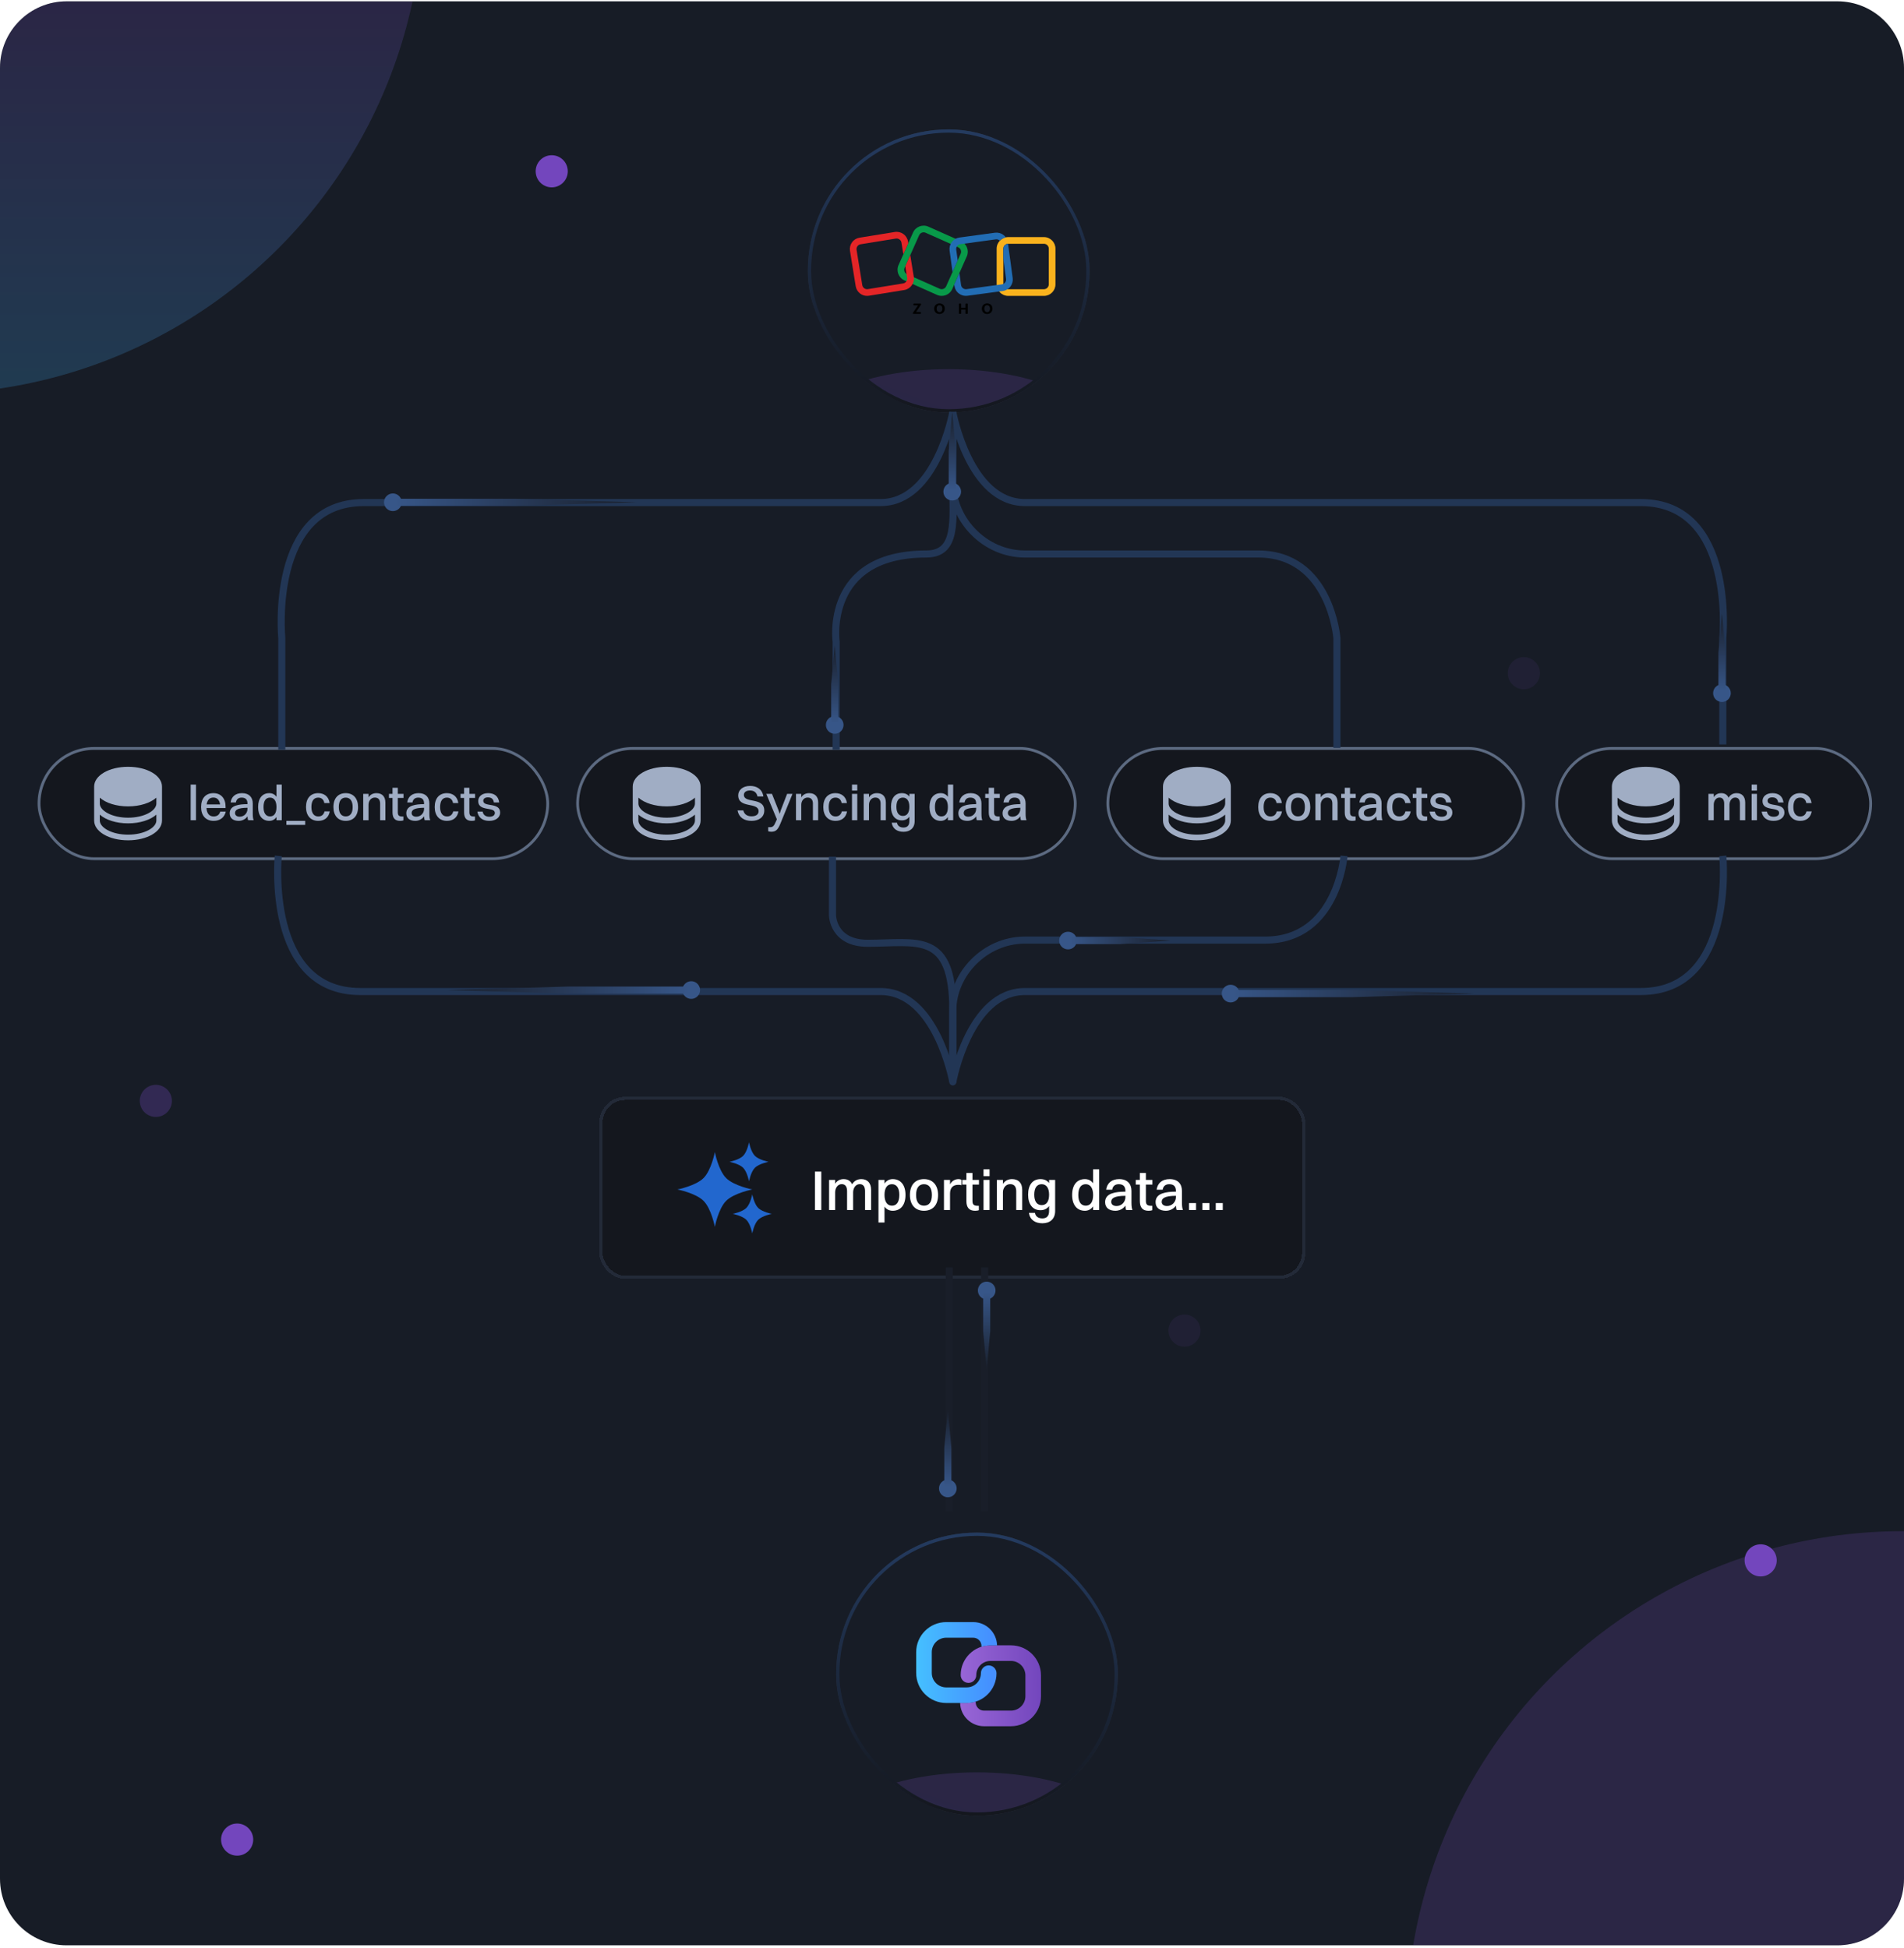 <svg width="343" height="351" viewBox="0 0 343 351" fill="none" xmlns="http://www.w3.org/2000/svg">
<g clip-path="url(#clip0_1428_72596)">
<path d="M0 12.238C0 5.611 5.373 0.238 12 0.238H331C337.627 0.238 343 5.611 343 12.238V338.477C343 345.104 337.627 350.477 331 350.477H12C5.373 350.477 0 345.104 0 338.477V12.238Z" fill="#171C26"/>
<g opacity="0.4" filter="url(#filter0_f_1428_72596)">
<circle cx="342.725" cy="365.233" r="89.369" fill="url(#paint0_linear_1428_72596)" fill-opacity="0.5"/>
</g>
<g opacity="0.4" filter="url(#filter1_f_1428_72596)">
<circle cx="-13.084" cy="-18.414" r="89.369" fill="url(#paint1_linear_1428_72596)" fill-opacity="0.5"/>
</g>
<rect x="7.026" y="134.839" width="91.642" height="19.868" rx="9.934" fill="#14171E"/>
<rect x="7.026" y="134.839" width="91.642" height="19.868" rx="9.934" stroke="#5C6A81" stroke-width="0.509"/>
<path d="M23.072 138.148C19.644 138.148 16.959 139.715 16.959 141.715V147.828C16.959 149.827 19.644 151.394 23.072 151.394C26.5 151.394 29.186 149.827 29.186 147.828V141.715C29.186 139.715 26.5 138.148 23.072 138.148ZM28.167 144.771C28.167 145.384 27.665 146.008 26.791 146.485C25.806 147.022 24.485 147.318 23.072 147.318C21.659 147.318 20.338 147.022 19.354 146.485C18.48 146.008 17.978 145.384 17.978 144.771V143.712C19.064 144.667 20.922 145.281 23.072 145.281C25.223 145.281 27.08 144.664 28.167 143.712V144.771ZM26.791 149.542C25.806 150.079 24.485 150.375 23.072 150.375C21.659 150.375 20.338 150.079 19.354 149.542C18.48 149.065 17.978 148.44 17.978 147.828V146.768C19.064 147.723 20.922 148.337 23.072 148.337C25.223 148.337 27.08 147.721 28.167 146.768V147.828C28.167 148.44 27.665 149.065 26.791 149.542Z" fill="#A0ADC4"/>
<path d="M34.351 147.773V141.355H35.305V147.773H34.351ZM40.675 146.222C40.416 147.328 39.596 147.889 38.482 147.889C37.082 147.889 36.226 146.953 36.226 145.402C36.226 143.788 37.082 142.897 38.437 142.897C39.81 142.897 40.639 143.824 40.639 145.349V145.58H37.198C37.251 146.552 37.706 147.096 38.482 147.096C39.088 147.096 39.516 146.811 39.676 146.222H40.675ZM38.437 143.69C37.751 143.69 37.34 144.127 37.225 144.929H39.65C39.534 144.127 39.115 143.69 38.437 143.69ZM42.495 144.573H41.541C41.693 143.521 42.415 142.897 43.6 142.897C44.893 142.897 45.535 143.655 45.535 144.76V146.614C45.535 147.185 45.589 147.515 45.696 147.773H44.697C44.626 147.595 44.599 147.346 44.59 147.078C44.189 147.64 43.574 147.889 43.003 147.889C42.04 147.889 41.381 147.435 41.381 146.525C41.381 145.875 41.737 145.393 42.45 145.152C43.083 144.938 43.725 144.885 44.581 144.876V144.769C44.581 144.074 44.26 143.699 43.529 143.699C42.914 143.699 42.584 144.038 42.495 144.573ZM42.343 146.49C42.343 146.891 42.673 147.14 43.181 147.14C43.975 147.14 44.581 146.507 44.581 145.741V145.527C42.754 145.545 42.343 145.946 42.343 146.49ZM48.514 147.889C47.257 147.889 46.499 146.953 46.499 145.402C46.499 143.788 47.275 142.897 48.514 142.897C49.058 142.897 49.504 143.12 49.807 143.557V141.355H50.761V147.773H49.807V147.194C49.504 147.64 49.058 147.889 48.514 147.889ZM48.639 147.087C49.397 147.087 49.807 146.499 49.807 145.402C49.807 144.314 49.379 143.699 48.639 143.699C47.881 143.699 47.471 144.305 47.471 145.402C47.471 146.481 47.899 147.087 48.639 147.087ZM51.59 148.611V147.889H54.978V148.611H51.59ZM59.38 144.68H58.426C58.31 144.002 57.873 143.699 57.32 143.699C56.527 143.699 56.099 144.305 56.099 145.402C56.099 146.481 56.545 147.096 57.347 147.096C57.918 147.096 58.319 146.784 58.462 146.178H59.407C59.202 147.363 58.381 147.889 57.329 147.889C55.956 147.889 55.127 146.944 55.127 145.402C55.127 143.788 55.974 142.897 57.32 142.897C58.381 142.897 59.219 143.494 59.38 144.68ZM62.284 147.889C60.902 147.889 60.064 146.953 60.064 145.402C60.064 143.788 60.928 142.897 62.284 142.897C63.665 142.897 64.504 143.851 64.504 145.402C64.504 147.007 63.639 147.889 62.284 147.889ZM62.284 147.087C63.095 147.087 63.532 146.499 63.532 145.402C63.532 144.314 63.086 143.699 62.284 143.699C61.481 143.699 61.035 144.297 61.035 145.402C61.035 146.481 61.481 147.087 62.284 147.087ZM65.432 147.773V143.022H66.386V143.655C66.707 143.146 67.206 142.897 67.821 142.897C68.811 142.897 69.426 143.476 69.426 144.6V147.773H68.481V144.796C68.481 144.109 68.178 143.69 67.527 143.69C66.814 143.69 66.386 144.323 66.386 144.983V147.773H65.432ZM70.711 146.356V143.762H70.069V143.022H70.711V141.925H71.665V143.022H72.69V143.762H71.665V146.302C71.665 146.846 71.817 147.105 72.485 147.105H72.672V147.8C72.565 147.854 72.343 147.889 72.075 147.889C71.148 147.889 70.711 147.381 70.711 146.356ZM74.308 144.573H73.354C73.505 143.521 74.227 142.897 75.413 142.897C76.706 142.897 77.348 143.655 77.348 144.76V146.614C77.348 147.185 77.401 147.515 77.508 147.773H76.51C76.438 147.595 76.412 147.346 76.403 147.078C76.001 147.64 75.386 147.889 74.816 147.889C73.853 147.889 73.193 147.435 73.193 146.525C73.193 145.875 73.55 145.393 74.263 145.152C74.896 144.938 75.538 144.885 76.394 144.876V144.769C76.394 144.074 76.073 143.699 75.342 143.699C74.727 143.699 74.397 144.038 74.308 144.573ZM74.156 146.49C74.156 146.891 74.486 147.14 74.994 147.14C75.787 147.14 76.394 146.507 76.394 145.741V145.527C74.566 145.545 74.156 145.946 74.156 146.49ZM82.564 144.68H81.611C81.495 144.002 81.058 143.699 80.505 143.699C79.712 143.699 79.284 144.305 79.284 145.402C79.284 146.481 79.729 147.096 80.532 147.096C81.102 147.096 81.504 146.784 81.646 146.178H82.591C82.386 147.363 81.566 147.889 80.514 147.889C79.141 147.889 78.312 146.944 78.312 145.402C78.312 143.788 79.159 142.897 80.505 142.897C81.566 142.897 82.404 143.494 82.564 144.68ZM83.605 146.356V143.762H82.963V143.022H83.605V141.925H84.559V143.022H85.584V143.762H84.559V146.302C84.559 146.846 84.71 147.105 85.379 147.105H85.566V147.8C85.459 147.854 85.236 147.889 84.969 147.889C84.042 147.889 83.605 147.381 83.605 146.356ZM87.059 144.27C87.059 145.482 90.099 144.466 90.099 146.401C90.099 147.301 89.287 147.889 88.138 147.889C86.987 147.889 86.176 147.354 85.998 146.222H86.952C87.05 146.82 87.496 147.149 88.164 147.149C88.806 147.149 89.145 146.864 89.145 146.463C89.145 145.277 86.149 146.276 86.149 144.323C86.149 143.583 86.729 142.897 87.932 142.897C88.993 142.897 89.778 143.387 89.929 144.573H88.975C88.868 143.904 88.494 143.655 87.888 143.655C87.362 143.655 87.059 143.913 87.059 144.27Z" fill="#A0ADC4"/>
<g clip-path="url(#clip1_1428_72596)">
<rect x="145.535" y="23.311" width="50.742" height="51.002" rx="25.371" fill="#171C26"/>
<g opacity="0.4" filter="url(#filter2_f_1428_72596)">
<ellipse cx="170.905" cy="79.388" rx="28.233" ry="12.881" fill="url(#paint2_linear_1428_72596)" fill-opacity="0.5"/>
</g>
<path d="M196.151 48.813C196.151 34.799 184.848 23.439 170.906 23.439C156.965 23.439 145.662 34.799 145.662 48.813C145.662 62.828 156.965 74.188 170.906 74.188C184.848 74.188 196.151 62.828 196.151 48.813Z" stroke="#272E3B" stroke-width="0.253"/>
<g clip-path="url(#clip2_1428_72596)">
<path d="M169.64 53.306C169.357 53.306 169.071 53.248 168.796 53.127L162.925 50.511C161.876 50.045 161.403 48.808 161.869 47.759L164.485 41.888C164.951 40.839 166.187 40.366 167.237 40.832L173.107 43.448C174.156 43.914 174.63 45.15 174.164 46.2L171.548 52.07C171.199 52.848 170.436 53.306 169.64 53.306ZM169.284 52.026C169.728 52.224 170.249 52.022 170.447 51.582L173.063 45.712C173.261 45.268 173.059 44.747 172.619 44.548L166.745 41.932C166.301 41.734 165.78 41.936 165.582 42.376L162.966 48.247C162.768 48.691 162.97 49.212 163.41 49.41L169.284 52.026Z" fill="#089949"/>
<path d="M188.055 53.311H181.627C180.479 53.311 179.543 52.375 179.543 51.227V44.799C179.543 43.651 180.479 42.715 181.627 42.715H188.055C189.204 42.715 190.139 43.651 190.139 44.799V51.227C190.139 52.375 189.204 53.311 188.055 53.311ZM181.627 43.918C181.143 43.918 180.746 44.315 180.746 44.799V51.227C180.746 51.711 181.143 52.108 181.627 52.108H188.055C188.539 52.108 188.936 51.711 188.936 51.227V44.799C188.936 44.315 188.539 43.918 188.055 43.918H181.627Z" fill="#F9B21D"/>
<path d="M163.981 45.975L163.115 47.913C163.104 47.935 163.093 47.953 163.082 47.971L163.42 50.056C163.497 50.536 163.171 50.987 162.694 51.065L156.346 52.092C156.115 52.129 155.88 52.073 155.689 51.938C155.499 51.802 155.374 51.596 155.337 51.365L154.31 45.018C154.273 44.787 154.328 44.552 154.464 44.361C154.6 44.17 154.805 44.046 155.036 44.009L161.384 42.981C161.431 42.974 161.479 42.971 161.523 42.971C161.945 42.971 162.323 43.279 162.393 43.712L162.734 45.81L163.629 43.803L163.581 43.521C163.398 42.387 162.327 41.613 161.193 41.796L154.845 42.824C154.299 42.908 153.814 43.205 153.492 43.657C153.165 44.108 153.037 44.658 153.125 45.209L154.152 51.556C154.24 52.106 154.537 52.587 154.989 52.914C155.344 53.174 155.766 53.306 156.203 53.306C156.313 53.306 156.427 53.299 156.541 53.281L162.888 52.253C164.022 52.07 164.796 50.998 164.612 49.865L163.981 45.975Z" fill="#E42527"/>
<path d="M171.594 49.007L172.526 46.919L172.262 44.978C172.229 44.747 172.291 44.516 172.434 44.328C172.577 44.141 172.783 44.02 173.018 43.991L179.387 43.125C179.427 43.121 179.468 43.118 179.508 43.118C179.699 43.118 179.882 43.18 180.04 43.297C180.069 43.319 180.095 43.345 180.121 43.367C180.403 43.07 180.774 42.857 181.189 42.766C181.071 42.604 180.932 42.461 180.767 42.336C180.323 41.999 179.776 41.855 179.226 41.929L172.849 42.795C172.298 42.868 171.807 43.154 171.473 43.598C171.135 44.042 170.992 44.589 171.066 45.139L171.594 49.007Z" fill="#226DB4"/>
<path d="M182.431 50.082L181.594 43.918C181.125 43.933 180.747 44.322 180.747 44.795V46.604L181.242 50.243C181.275 50.475 181.213 50.706 181.07 50.893C180.926 51.08 180.721 51.201 180.486 51.23L174.117 52.096C173.886 52.129 173.654 52.067 173.467 51.924C173.28 51.781 173.159 51.575 173.13 51.34L172.836 49.179L171.904 51.267L171.937 51.502C172.011 52.052 172.297 52.544 172.741 52.878C173.108 53.157 173.544 53.303 173.999 53.303C174.095 53.303 174.19 53.296 174.286 53.285L180.648 52.426C181.198 52.353 181.69 52.067 182.024 51.623C182.361 51.179 182.504 50.632 182.431 50.082Z" fill="#226DB4"/>
<path d="M164.463 56.359L165.373 55.016H164.625C164.584 55.016 164.551 54.983 164.551 54.943V54.763C164.551 54.722 164.584 54.69 164.625 54.69H165.854C165.894 54.69 165.927 54.722 165.927 54.763V54.833C165.927 54.847 165.923 54.862 165.916 54.873L165.025 56.216H165.824C165.865 56.216 165.898 56.249 165.898 56.289V56.469C165.898 56.509 165.865 56.542 165.824 56.542H164.526C164.485 56.542 164.452 56.509 164.452 56.469V56.403C164.448 56.385 164.456 56.37 164.463 56.359Z" fill="black"/>
<path d="M168.291 55.603C168.291 55.053 168.695 54.656 169.245 54.656C169.814 54.656 170.199 55.045 170.199 55.606C170.199 56.175 169.806 56.568 169.238 56.568C168.665 56.568 168.291 56.175 168.291 55.603ZM169.762 55.61C169.762 55.276 169.601 54.99 169.238 54.99C168.871 54.99 168.731 55.287 168.731 55.625C168.731 55.944 168.904 56.238 169.256 56.238C169.619 56.234 169.762 55.922 169.762 55.61Z" fill="black"/>
<path d="M172.81 54.685H173.082C173.122 54.685 173.155 54.719 173.155 54.759V55.441H173.926V54.759C173.926 54.719 173.959 54.685 173.999 54.685H174.271C174.311 54.685 174.344 54.719 174.344 54.759V56.465C174.344 56.505 174.311 56.538 174.271 56.538H174.003C173.962 56.538 173.929 56.505 173.929 56.465V55.775H173.159V56.465C173.159 56.505 173.126 56.538 173.085 56.538H172.814C172.774 56.538 172.741 56.505 172.741 56.465V54.759C172.737 54.719 172.77 54.685 172.81 54.685Z" fill="black"/>
<path d="M176.879 55.603C176.879 55.053 177.283 54.656 177.833 54.656C178.402 54.656 178.787 55.045 178.787 55.606C178.787 56.175 178.394 56.568 177.826 56.568C177.253 56.568 176.879 56.175 176.879 55.603ZM178.347 55.61C178.347 55.276 178.185 54.99 177.822 54.99C177.455 54.99 177.316 55.287 177.316 55.625C177.316 55.944 177.488 56.238 177.84 56.238C178.203 56.234 178.347 55.922 178.347 55.61Z" fill="black"/>
</g>
</g>
<rect x="145.828" y="23.604" width="50.156" height="50.416" rx="25.078" stroke="url(#paint3_linear_1428_72596)" stroke-width="0.586"/>
<rect x="104.054" y="134.839" width="89.642" height="19.868" rx="9.934" fill="#14171E"/>
<rect x="104.054" y="134.839" width="89.642" height="19.868" rx="9.934" stroke="#5C6A81" stroke-width="0.509"/>
<path d="M120.1 138.148C116.672 138.148 113.986 139.715 113.986 141.715V147.828C113.986 149.827 116.672 151.394 120.1 151.394C123.527 151.394 126.213 149.827 126.213 147.828V141.715C126.213 139.715 123.527 138.148 120.1 138.148ZM125.194 144.771C125.194 145.384 124.692 146.008 123.818 146.485C122.833 147.022 121.513 147.318 120.1 147.318C118.687 147.318 117.366 147.022 116.381 146.485C115.507 146.008 115.005 145.384 115.005 144.771V143.712C116.092 144.667 117.949 145.281 120.1 145.281C122.25 145.281 124.108 144.664 125.194 143.712V144.771ZM123.818 149.542C122.833 150.079 121.513 150.375 120.1 150.375C118.687 150.375 117.366 150.079 116.381 149.542C115.507 149.065 115.005 148.44 115.005 147.828V146.768C116.092 147.723 117.949 148.337 120.1 148.337C122.25 148.337 124.108 147.721 125.194 146.768V147.828C125.194 148.44 124.692 149.065 123.818 149.542Z" fill="#A0ADC4"/>
<path d="M134.011 143.209C134.011 144.805 137.684 143.548 137.684 146.026C137.684 147.221 136.712 147.889 135.384 147.889C134.038 147.889 133.11 147.274 132.861 146.008H133.904C134.073 146.695 134.581 147.069 135.393 147.069C136.222 147.069 136.659 146.704 136.659 146.16C136.659 144.448 132.986 145.723 132.986 143.289C132.986 142.38 133.752 141.595 135.134 141.595C136.329 141.595 137.309 142.166 137.523 143.494H136.463C136.293 142.745 135.821 142.415 135.107 142.415C134.412 142.415 134.011 142.727 134.011 143.209ZM138.917 149.851C138.712 149.851 138.498 149.797 138.391 149.762V149.03H138.65C139.194 149.03 139.399 148.923 139.809 147.934L139.951 147.604L138.043 143.022H139.069L140.245 145.981L140.451 146.632L140.656 145.981L141.797 143.022H142.768L140.611 148.326C140.13 149.512 139.764 149.851 138.917 149.851ZM143.393 147.773V143.022H144.347V143.655C144.668 143.146 145.167 142.897 145.782 142.897C146.772 142.897 147.387 143.476 147.387 144.6V147.773H146.442V144.796C146.442 144.109 146.139 143.69 145.488 143.69C144.775 143.69 144.347 144.323 144.347 144.983V147.773H143.393ZM152.568 144.68H151.614C151.498 144.002 151.061 143.699 150.508 143.699C149.715 143.699 149.287 144.305 149.287 145.402C149.287 146.481 149.733 147.096 150.535 147.096C151.106 147.096 151.507 146.784 151.649 146.178H152.594C152.389 147.363 151.569 147.889 150.517 147.889C149.144 147.889 148.315 146.944 148.315 145.402C148.315 143.788 149.162 142.897 150.508 142.897C151.569 142.897 152.407 143.494 152.568 144.68ZM153.483 142.433V141.355H154.437V142.433H153.483ZM153.483 147.773V143.022H154.437V147.773H153.483ZM155.59 147.773V143.022H156.544V143.655C156.865 143.146 157.364 142.897 157.98 142.897C158.969 142.897 159.584 143.476 159.584 144.6V147.773H158.639V144.796C158.639 144.109 158.336 143.69 157.685 143.69C156.972 143.69 156.544 144.323 156.544 144.983V147.773H155.59ZM162.456 147.8C161.244 147.8 160.513 146.873 160.513 145.357C160.513 143.771 161.261 142.897 162.456 142.897C163.062 142.897 163.517 143.111 163.82 143.521V143.022H164.774V147.925C164.774 149.227 163.909 149.86 162.768 149.86C161.627 149.86 160.807 149.325 160.637 148.219H161.591C161.68 148.79 162.135 149.093 162.759 149.093C163.392 149.093 163.82 148.763 163.82 147.943V147.14C163.499 147.577 163.036 147.8 162.456 147.8ZM162.652 146.998C163.41 146.998 163.82 146.418 163.82 145.349C163.82 144.305 163.392 143.699 162.652 143.699C161.894 143.699 161.484 144.279 161.484 145.357C161.484 146.401 161.903 146.998 162.652 146.998ZM169.466 147.889C168.209 147.889 167.451 146.953 167.451 145.402C167.451 143.788 168.227 142.897 169.466 142.897C170.01 142.897 170.456 143.12 170.759 143.557V141.355H171.713V147.773H170.759V147.194C170.456 147.64 170.01 147.889 169.466 147.889ZM169.591 147.087C170.349 147.087 170.759 146.499 170.759 145.402C170.759 144.314 170.331 143.699 169.591 143.699C168.833 143.699 168.423 144.305 168.423 145.402C168.423 146.481 168.851 147.087 169.591 147.087ZM173.764 144.573H172.81C172.962 143.521 173.684 142.897 174.869 142.897C176.162 142.897 176.804 143.655 176.804 144.76V146.614C176.804 147.185 176.857 147.515 176.964 147.773H175.966C175.895 147.595 175.868 147.346 175.859 147.078C175.458 147.64 174.843 147.889 174.272 147.889C173.309 147.889 172.649 147.435 172.649 146.525C172.649 145.875 173.006 145.393 173.719 145.152C174.352 144.938 174.994 144.885 175.85 144.876V144.769C175.85 144.074 175.529 143.699 174.798 143.699C174.183 143.699 173.853 144.038 173.764 144.573ZM173.612 146.49C173.612 146.891 173.942 147.14 174.45 147.14C175.244 147.14 175.85 146.507 175.85 145.741V145.527C174.022 145.545 173.612 145.946 173.612 146.49ZM178.125 146.356V143.762H177.483V143.022H178.125V141.925H179.079V143.022H180.104V143.762H179.079V146.302C179.079 146.846 179.23 147.105 179.899 147.105H180.086V147.8C179.979 147.854 179.756 147.889 179.489 147.889C178.562 147.889 178.125 147.381 178.125 146.356ZM181.721 144.573H180.767C180.919 143.521 181.641 142.897 182.827 142.897C184.12 142.897 184.761 143.655 184.761 144.76V146.614C184.761 147.185 184.815 147.515 184.922 147.773H183.923C183.852 147.595 183.825 147.346 183.816 147.078C183.415 147.64 182.8 147.889 182.23 147.889C181.267 147.889 180.607 147.435 180.607 146.525C180.607 145.875 180.964 145.393 181.677 145.152C182.31 144.938 182.952 144.885 183.807 144.876V144.769C183.807 144.074 183.487 143.699 182.756 143.699C182.14 143.699 181.811 144.038 181.721 144.573ZM181.57 146.49C181.57 146.891 181.9 147.14 182.408 147.14C183.201 147.14 183.807 146.507 183.807 145.741V145.527C181.98 145.545 181.57 145.946 181.57 146.49Z" fill="#A0ADC4"/>
<rect x="199.573" y="134.839" width="74.887" height="19.868" rx="9.934" fill="#14171E"/>
<rect x="199.573" y="134.839" width="74.887" height="19.868" rx="9.934" stroke="#5C6A81" stroke-width="0.509"/>
<path d="M215.619 138.148C212.191 138.148 209.506 139.715 209.506 141.715V147.828C209.506 149.827 212.191 151.394 215.619 151.394C219.047 151.394 221.732 149.827 221.732 147.828V141.715C221.732 139.715 219.047 138.148 215.619 138.148ZM220.713 144.771C220.713 145.384 220.212 146.008 219.337 146.485C218.353 147.022 217.032 147.318 215.619 147.318C214.206 147.318 212.885 147.022 211.901 146.485C211.027 146.008 210.525 145.384 210.525 144.771V143.712C211.611 144.667 213.469 145.281 215.619 145.281C217.77 145.281 219.627 144.664 220.713 143.712V144.771ZM219.337 149.542C218.353 150.079 217.032 150.375 215.619 150.375C214.206 150.375 212.885 150.079 211.901 149.542C211.027 149.065 210.525 148.44 210.525 147.828V146.768C211.611 147.723 213.469 148.337 215.619 148.337C217.77 148.337 219.627 147.721 220.713 146.768V147.828C220.713 148.44 220.212 149.065 219.337 149.542Z" fill="#A0ADC4"/>
<path d="M230.919 144.68H229.965C229.849 144.002 229.412 143.699 228.859 143.699C228.066 143.699 227.638 144.305 227.638 145.402C227.638 146.481 228.084 147.096 228.886 147.096C229.456 147.096 229.858 146.784 230 146.178H230.945C230.74 147.363 229.92 147.889 228.868 147.889C227.495 147.889 226.666 146.944 226.666 145.402C226.666 143.788 227.513 142.897 228.859 142.897C229.92 142.897 230.758 143.494 230.919 144.68ZM233.822 147.889C232.441 147.889 231.602 146.953 231.602 145.402C231.602 143.788 232.467 142.897 233.822 142.897C235.204 142.897 236.042 143.851 236.042 145.402C236.042 147.007 235.177 147.889 233.822 147.889ZM233.822 147.087C234.634 147.087 235.07 146.499 235.07 145.402C235.07 144.314 234.625 143.699 233.822 143.699C233.02 143.699 232.574 144.297 232.574 145.402C232.574 146.481 233.02 147.087 233.822 147.087ZM236.971 147.773V143.022H237.925V143.655C238.246 143.146 238.745 142.897 239.36 142.897C240.35 142.897 240.965 143.476 240.965 144.6V147.773H240.02V144.796C240.02 144.109 239.717 143.69 239.066 143.69C238.353 143.69 237.925 144.323 237.925 144.983V147.773H236.971ZM242.25 146.356V143.762H241.608V143.022H242.25V141.925H243.204V143.022H244.229V143.762H243.204V146.302C243.204 146.846 243.355 147.105 244.024 147.105H244.211V147.8C244.104 147.854 243.881 147.889 243.614 147.889C242.687 147.889 242.25 147.381 242.25 146.356ZM245.846 144.573H244.892C245.044 143.521 245.766 142.897 246.952 142.897C248.244 142.897 248.886 143.655 248.886 144.76V146.614C248.886 147.185 248.94 147.515 249.047 147.773H248.048C247.977 147.595 247.95 147.346 247.941 147.078C247.54 147.64 246.925 147.889 246.354 147.889C245.392 147.889 244.732 147.435 244.732 146.525C244.732 145.875 245.088 145.393 245.802 145.152C246.435 144.938 247.077 144.885 247.932 144.876V144.769C247.932 144.074 247.611 143.699 246.88 143.699C246.265 143.699 245.935 144.038 245.846 144.573ZM245.695 146.49C245.695 146.891 246.025 147.14 246.533 147.14C247.326 147.14 247.932 146.507 247.932 145.741V145.527C246.105 145.545 245.695 145.946 245.695 146.49ZM254.103 144.68H253.149C253.033 144.002 252.597 143.699 252.044 143.699C251.25 143.699 250.822 144.305 250.822 145.402C250.822 146.481 251.268 147.096 252.071 147.096C252.641 147.096 253.042 146.784 253.185 146.178H254.13C253.925 147.363 253.105 147.889 252.053 147.889C250.68 147.889 249.851 146.944 249.851 145.402C249.851 143.788 250.698 142.897 252.044 142.897C253.105 142.897 253.943 143.494 254.103 144.68ZM255.144 146.356V143.762H254.502V143.022H255.144V141.925H256.098V143.022H257.123V143.762H256.098V146.302C256.098 146.846 256.249 147.105 256.918 147.105H257.105V147.8C256.998 147.854 256.775 147.889 256.508 147.889C255.581 147.889 255.144 147.381 255.144 146.356ZM258.598 144.27C258.598 145.482 261.638 144.466 261.638 146.401C261.638 147.301 260.826 147.889 259.676 147.889C258.526 147.889 257.715 147.354 257.537 146.222H258.491C258.589 146.82 259.034 147.149 259.703 147.149C260.345 147.149 260.684 146.864 260.684 146.463C260.684 145.277 257.688 146.276 257.688 144.323C257.688 143.583 258.268 142.897 259.471 142.897C260.532 142.897 261.317 143.387 261.468 144.573H260.514C260.407 143.904 260.033 143.655 259.427 143.655C258.901 143.655 258.598 143.913 258.598 144.27Z" fill="#A0ADC4"/>
<rect x="280.446" y="134.839" width="56.548" height="19.868" rx="9.934" fill="#14171E"/>
<rect x="280.446" y="134.839" width="56.548" height="19.868" rx="9.934" stroke="#5C6A81" stroke-width="0.509"/>
<path d="M296.49 138.148C293.062 138.148 290.377 139.715 290.377 141.715V147.828C290.377 149.827 293.062 151.394 296.49 151.394C299.918 151.394 302.603 149.827 302.603 147.828V141.715C302.603 139.715 299.918 138.148 296.49 138.148ZM301.585 144.771C301.585 145.384 301.083 146.008 300.208 146.485C299.224 147.022 297.903 147.318 296.49 147.318C295.077 147.318 293.756 147.022 292.772 146.485C291.898 146.008 291.396 145.384 291.396 144.771V143.712C292.482 144.667 294.34 145.281 296.49 145.281C298.641 145.281 300.498 144.664 301.585 143.712V144.771ZM300.208 149.542C299.224 150.079 297.903 150.375 296.49 150.375C295.077 150.375 293.756 150.079 292.772 149.542C291.898 149.065 291.396 148.44 291.396 147.828V146.768C292.482 147.723 294.34 148.337 296.49 148.337C298.641 148.337 300.498 147.721 301.585 146.768V147.828C301.585 148.44 301.083 149.065 300.208 149.542Z" fill="#A0ADC4"/>
<path d="M307.771 147.773V143.022H308.725V143.628C309.028 143.138 309.5 142.897 310.062 142.897C310.695 142.897 311.168 143.173 311.399 143.717C311.711 143.173 312.228 142.897 312.853 142.897C313.789 142.897 314.395 143.476 314.395 144.6V147.773H313.441V144.796C313.441 144.109 313.182 143.69 312.594 143.69C311.952 143.69 311.56 144.323 311.56 144.983V147.773H310.606V144.796C310.606 144.109 310.338 143.69 309.759 143.69C309.117 143.69 308.725 144.323 308.725 144.983V147.773H307.771ZM315.554 142.433V141.355H316.508V142.433H315.554ZM315.554 147.773V143.022H316.508V147.773H315.554ZM318.419 144.27C318.419 145.482 321.459 144.466 321.459 146.401C321.459 147.301 320.648 147.889 319.498 147.889C318.348 147.889 317.536 147.354 317.358 146.222H318.312C318.41 146.82 318.856 147.149 319.524 147.149C320.166 147.149 320.505 146.864 320.505 146.463C320.505 145.277 317.51 146.276 317.51 144.323C317.51 143.583 318.089 142.897 319.293 142.897C320.354 142.897 321.138 143.387 321.29 144.573H320.336C320.229 143.904 319.854 143.655 319.248 143.655C318.722 143.655 318.419 143.913 318.419 144.27ZM326.348 144.68H325.395C325.279 144.002 324.842 143.699 324.289 143.699C323.496 143.699 323.068 144.305 323.068 145.402C323.068 146.481 323.513 147.096 324.316 147.096C324.886 147.096 325.288 146.784 325.43 146.178H326.375C326.17 147.363 325.35 147.889 324.298 147.889C322.925 147.889 322.096 146.944 322.096 145.402C322.096 143.788 322.943 142.897 324.289 142.897C325.35 142.897 326.188 143.494 326.348 144.68Z" fill="#A0ADC4"/>
<g clip-path="url(#clip3_1428_72596)">
<rect x="150.631" y="276.119" width="50.742" height="51.002" rx="25.371" fill="#171C26"/>
<g opacity="0.4" filter="url(#filter3_f_1428_72596)">
<ellipse cx="176.003" cy="332.197" rx="28.233" ry="12.881" fill="url(#paint4_linear_1428_72596)" fill-opacity="0.5"/>
</g>
<path d="M201.248 301.622C201.248 287.607 189.945 276.247 176.004 276.247C162.062 276.247 150.759 287.607 150.759 301.622C150.759 315.636 162.062 326.996 176.004 326.996C189.945 326.996 201.248 315.636 201.248 301.622Z" stroke="#272E3B" stroke-width="0.253"/>
</g>
<rect x="150.924" y="276.412" width="50.156" height="50.416" rx="25.078" stroke="url(#paint5_linear_1428_72596)" stroke-width="0.586"/>
<path d="M178.425 296.428C175.464 296.428 173.064 298.829 173.064 301.791C173.064 302.567 173.693 303.196 174.469 303.196C175.245 303.196 175.875 302.567 175.875 301.791C175.875 300.381 177.017 299.239 178.425 299.239H180.424C180.445 299.239 180.466 299.239 180.488 299.238H182.116C183.556 299.238 184.724 300.406 184.724 301.847V305.583C184.724 307.024 183.556 308.192 182.116 308.192H177.262C176.439 308.192 175.772 307.525 175.772 306.703V306.552C175.193 306.74 174.575 306.778 174.347 306.793L174.345 306.793L172.965 306.802C173.018 309.13 174.921 311.002 177.262 311.002H182.116C185.108 311.002 187.533 308.576 187.533 305.583V301.847C187.533 298.854 185.108 296.428 182.116 296.428H180.452L180.424 296.428H178.425Z" fill="url(#paint6_linear_1428_72596)"/>
<path d="M174.155 306.816C177.116 306.816 179.516 304.415 179.516 301.454C179.516 300.677 178.887 300.048 178.111 300.048C177.335 300.048 176.706 300.677 176.706 301.454C176.706 302.863 175.564 304.005 174.155 304.005H172.156C172.135 304.005 172.114 304.006 172.092 304.007H170.464C169.024 304.007 167.856 302.838 167.856 301.397V297.661C167.856 296.22 169.024 295.052 170.464 295.052H175.319C176.141 295.052 176.808 295.719 176.808 296.542V296.688C177.097 296.589 177.794 296.443 178.317 296.443H179.615C179.563 294.114 177.659 292.242 175.319 292.242H170.464C167.472 292.242 165.047 294.668 165.047 297.661V301.397C165.047 304.39 167.473 306.816 170.464 306.816H172.128L172.156 306.816H174.155Z" fill="url(#paint7_linear_1428_72596)"/>
<g filter="url(#filter4_d_1428_72596)">
<rect x="107.965" y="195.246" width="127.174" height="32.829" rx="4.69" fill="#14171E" shape-rendering="crispEdges"/>
<rect x="108.258" y="195.539" width="126.588" height="32.243" rx="4.397" stroke="#232A38" stroke-width="0.586" shape-rendering="crispEdges"/>
<path d="M128.777 205.211C128.777 205.211 129.398 208.492 130.822 209.908C132.235 211.312 135.519 211.953 135.519 211.953C135.519 211.953 132.235 212.593 130.822 213.998C129.398 215.413 128.777 218.694 128.777 218.694C128.777 218.694 128.156 215.413 126.732 213.998C125.318 212.593 122.035 211.953 122.035 211.953C122.035 211.953 125.318 211.312 126.732 209.908C128.156 208.492 128.777 205.211 128.777 205.211Z" fill="#2267CE"/>
<path d="M134.933 203.453C134.933 203.453 135.257 205.165 136 205.904C136.738 206.637 138.451 206.971 138.451 206.971C138.451 206.971 136.738 207.305 136 208.038C135.257 208.776 134.933 210.488 134.933 210.488C134.933 210.488 134.61 208.776 133.866 208.038C133.129 207.305 131.416 206.971 131.416 206.971C131.416 206.971 133.129 206.637 133.866 205.904C134.61 205.165 134.933 203.453 134.933 203.453Z" fill="#2267CE"/>
<path d="M135.517 212.832C135.517 212.832 135.841 214.544 136.584 215.282C137.322 216.015 139.035 216.349 139.035 216.349C139.035 216.349 137.322 216.683 136.584 217.416C135.841 218.155 135.517 219.867 135.517 219.867C135.517 219.867 135.194 218.155 134.45 217.416C133.713 216.683 132 216.349 132 216.349C132 216.349 133.713 216.015 134.45 215.282C135.194 214.544 135.517 212.832 135.517 212.832Z" fill="#2267CE"/>
<path d="M146.812 215.66V208.732H147.953V215.66H146.812ZM149.357 215.66V210.23H150.448V210.922C150.794 210.362 151.334 210.087 151.976 210.087C152.699 210.087 153.239 210.403 153.504 211.024C153.861 210.403 154.452 210.087 155.165 210.087C156.235 210.087 156.928 210.749 156.928 212.033V215.66H155.837V212.257C155.837 211.473 155.542 210.994 154.87 210.994C154.136 210.994 153.688 211.717 153.688 212.471V215.66H152.597V212.257C152.597 211.473 152.292 210.994 151.63 210.994C150.896 210.994 150.448 211.717 150.448 212.471V215.66H149.357ZM159.343 217.902H158.253V210.23H159.343V210.882C159.689 210.372 160.199 210.087 160.82 210.087C162.257 210.087 163.123 211.157 163.123 212.93C163.123 214.774 162.236 215.793 160.82 215.793C160.199 215.793 159.689 215.538 159.343 215.039V217.902ZM160.688 211.004C159.812 211.004 159.343 211.687 159.343 212.93C159.343 214.173 159.832 214.876 160.688 214.876C161.544 214.876 162.012 214.183 162.012 212.93C162.012 211.697 161.523 211.004 160.688 211.004ZM166.455 215.793C164.876 215.793 163.918 214.723 163.918 212.95C163.918 211.106 164.906 210.087 166.455 210.087C168.034 210.087 168.992 211.177 168.992 212.95C168.992 214.784 168.004 215.793 166.455 215.793ZM166.455 214.876C167.382 214.876 167.881 214.203 167.881 212.95C167.881 211.707 167.372 211.004 166.455 211.004C165.538 211.004 165.029 211.687 165.029 212.95C165.029 214.183 165.538 214.876 166.455 214.876ZM170.053 215.66V210.23H171.144V211.034C171.5 210.382 172.061 210.087 172.692 210.087C172.906 210.087 173.11 210.138 173.212 210.23V211.187C173.049 211.136 172.855 211.116 172.631 211.116C171.592 211.116 171.144 211.748 171.144 212.695V215.66H170.053ZM174.096 214.04V211.075H173.363V210.23H174.096V208.976H175.187V210.23H176.358V211.075H175.187V213.979C175.187 214.601 175.36 214.896 176.124 214.896H176.338V215.691C176.216 215.752 175.961 215.793 175.655 215.793C174.596 215.793 174.096 215.212 174.096 214.04ZM177.178 209.557V208.324H178.268V209.557H177.178ZM177.178 215.66V210.23H178.268V215.66H177.178ZM179.585 215.66V210.23H180.676V210.953C181.042 210.372 181.613 210.087 182.316 210.087C183.447 210.087 184.15 210.749 184.15 212.033V215.66H183.07V212.257C183.07 211.473 182.724 210.994 181.98 210.994C181.165 210.994 180.676 211.717 180.676 212.471V215.66H179.585ZM187.432 215.691C186.046 215.691 185.211 214.631 185.211 212.899C185.211 211.085 186.067 210.087 187.432 210.087C188.125 210.087 188.644 210.331 188.991 210.8V210.23H190.081V215.833C190.081 217.321 189.093 218.044 187.789 218.044C186.484 218.044 185.547 217.433 185.354 216.17H186.444C186.546 216.822 187.065 217.168 187.778 217.168C188.502 217.168 188.991 216.791 188.991 215.854V214.937C188.624 215.436 188.094 215.691 187.432 215.691ZM187.656 214.774C188.522 214.774 188.991 214.111 188.991 212.889C188.991 211.697 188.502 211.004 187.656 211.004C186.79 211.004 186.321 211.666 186.321 212.899C186.321 214.091 186.8 214.774 187.656 214.774ZM195.444 215.793C194.007 215.793 193.141 214.723 193.141 212.95C193.141 211.106 194.027 210.087 195.444 210.087C196.065 210.087 196.575 210.342 196.921 210.841V208.324H198.011V215.66H196.921V214.998C196.575 215.507 196.065 215.793 195.444 215.793ZM195.586 214.876C196.452 214.876 196.921 214.203 196.921 212.95C196.921 211.707 196.432 211.004 195.586 211.004C194.72 211.004 194.252 211.697 194.252 212.95C194.252 214.183 194.741 214.876 195.586 214.876ZM200.355 212.002H199.265C199.438 210.8 200.263 210.087 201.619 210.087C203.096 210.087 203.83 210.953 203.83 212.216V214.336C203.83 214.988 203.891 215.365 204.013 215.66H202.872C202.79 215.456 202.76 215.171 202.75 214.865C202.291 215.507 201.588 215.793 200.936 215.793C199.836 215.793 199.082 215.273 199.082 214.234C199.082 213.49 199.489 212.94 200.304 212.665C201.028 212.42 201.761 212.359 202.739 212.349V212.227C202.739 211.432 202.373 211.004 201.537 211.004C200.834 211.004 200.457 211.391 200.355 212.002ZM200.182 214.193C200.182 214.651 200.559 214.937 201.14 214.937C202.047 214.937 202.739 214.213 202.739 213.337V213.093C200.651 213.113 200.182 213.571 200.182 214.193ZM205.339 214.04V211.075H204.606V210.23H205.339V208.976H206.429V210.23H207.601V211.075H206.429V213.979C206.429 214.601 206.603 214.896 207.367 214.896H207.581V215.691C207.459 215.752 207.204 215.793 206.898 215.793C205.838 215.793 205.339 215.212 205.339 214.04ZM209.449 212.002H208.359C208.532 210.8 209.358 210.087 210.713 210.087C212.19 210.087 212.924 210.953 212.924 212.216V214.336C212.924 214.988 212.985 215.365 213.107 215.66H211.966C211.885 215.456 211.854 215.171 211.844 214.865C211.385 215.507 210.682 215.793 210.03 215.793C208.93 215.793 208.176 215.273 208.176 214.234C208.176 213.49 208.583 212.94 209.399 212.665C210.122 212.42 210.856 212.359 211.834 212.349V212.227C211.834 211.432 211.467 211.004 210.631 211.004C209.928 211.004 209.551 211.391 209.449 212.002ZM209.276 214.193C209.276 214.651 209.653 214.937 210.234 214.937C211.141 214.937 211.834 214.213 211.834 213.337V213.093C209.745 213.113 209.276 213.571 209.276 214.193ZM214.199 215.66V214.407H215.463V215.66H214.199ZM216.607 215.66V214.407H217.87V215.66H216.607ZM219.015 215.66V214.407H220.278V215.66H219.015Z" fill="white"/>
</g>
<line y1="-0.637" x2="43.939" y2="-0.637" transform="matrix(-4.37114e-08 -1 -1 4.37114e-08 170.373 272.299)" stroke="#191E29" stroke-width="1.274"/>
<ellipse cx="170.748" cy="268.16" rx="1.592" ry="1.592" transform="rotate(-90 170.748 268.16)" fill="#375688"/>
<path d="M170.111 267.842V260.837L170.748 253.832L171.385 260.837V267.842H170.111Z" fill="url(#paint8_linear_1428_72596)"/>
<line y1="-0.637" x2="43.939" y2="-0.637" transform="matrix(-4.37114e-08 -1 -1 4.37114e-08 176.738 272.299)" stroke="#191E29" stroke-width="1.274"/>
<ellipse cx="1.592" cy="1.592" rx="1.592" ry="1.592" transform="matrix(0 1 1 0 176.158 230.906)" fill="#375688"/>
<path d="M177.113 232.816V239.821L177.75 246.826L178.387 239.821V232.816H177.113Z" fill="url(#paint9_linear_1428_72596)"/>
<path d="M149.968 154.342V164.849C149.968 164.849 149.968 169.943 156.336 169.943C165.251 169.943 171.646 167.715 171.646 182.007C171.646 196.3 171.646 194.927 171.646 194.927C171.646 194.927 168.692 178.637 158.645 178.637C148.599 178.637 82.039 178.637 64.901 178.637C47.764 178.637 50.128 154.203 50.128 154.203" stroke="#223655" stroke-width="1.274"/>
<ellipse cx="1.592" cy="1.592" rx="1.592" ry="1.592" transform="matrix(-1 0 0 1 126.115 176.779)" fill="#375688"/>
<path d="M124.205 177.734H102.423L80.641 178.371L102.423 179.008H124.205V177.734Z" fill="url(#paint10_linear_1428_72596)"/>
<path d="M242.116 154.203C242.116 154.203 240.934 169.369 227.933 169.369C214.933 169.369 193.216 169.369 184.647 169.369C177.385 169.369 171.647 175.548 171.647 182.007C171.647 188.467 171.647 194.927 171.647 194.927C171.647 194.927 174.6 178.637 184.647 178.637C194.694 178.637 278.447 178.637 295.585 178.637C312.723 178.637 310.358 154.203 310.358 154.203" stroke="#223655" stroke-width="1.274"/>
<ellipse cx="192.401" cy="169.455" rx="1.592" ry="1.592" fill="#375688"/>
<path d="M192.719 168.818H201.765L210.811 169.455L201.765 170.092H192.719V168.818Z" fill="url(#paint11_linear_1428_72596)"/>
<path d="M150.632 135.068V115.646C150.632 115.646 148.376 99.812 166.87 99.812C172.574 99.812 171.646 93.633 171.646 87.173C171.646 80.714 171.646 74.254 171.646 74.254C171.646 74.254 168.692 90.543 158.645 90.543C148.599 90.543 82.676 90.543 65.538 90.543C48.4 90.543 50.765 114.978 50.765 114.978V135.068" stroke="#223655" stroke-width="1.274"/>
<ellipse cx="70.772" cy="90.492" rx="1.592" ry="1.592" fill="#375688"/>
<path d="M71.09 89.856H92.872L114.654 90.492L92.872 91.129H71.09V89.856Z" fill="url(#paint12_linear_1428_72596)"/>
<ellipse cx="150.371" cy="130.611" rx="1.592" ry="1.592" transform="rotate(-90 150.371 130.611)" fill="#375688"/>
<path d="M149.734 130.293V123.288L150.371 116.283L151.008 123.288V130.293H149.734Z" fill="url(#paint13_linear_1428_72596)"/>
<path d="M240.842 134.75V114.978C240.842 114.978 239.66 99.812 226.66 99.812C213.66 99.812 193.216 99.812 184.647 99.812C177.385 99.812 171.647 93.633 171.647 87.173C171.647 80.714 171.647 74.254 171.647 74.254C171.647 74.254 174.6 90.543 184.647 90.543C194.694 90.543 278.447 90.543 295.585 90.543C312.723 90.543 310.358 114.978 310.358 114.978V134.113" stroke="#223655" stroke-width="1.274"/>
<ellipse cx="310.205" cy="124.881" rx="1.592" ry="1.592" transform="rotate(-90 310.205 124.881)" fill="#375688"/>
<path d="M309.568 124.562V117.558L310.205 110.553L310.842 117.558V124.562H309.568Z" fill="url(#paint14_linear_1428_72596)"/>
<ellipse cx="171.541" cy="88.582" rx="1.592" ry="1.592" transform="rotate(-90 171.541 88.582)" fill="#375688"/>
<path d="M170.904 88.264V81.259L171.541 74.254L172.178 81.259V88.264H170.904Z" fill="url(#paint15_linear_1428_72596)"/>
<ellipse cx="221.692" cy="179.008" rx="1.592" ry="1.592" fill="#375688"/>
<path d="M222.01 178.371H243.792L265.574 179.008L243.792 179.645H222.01V178.371Z" fill="url(#paint16_linear_1428_72596)"/>
<ellipse cx="2.894" cy="2.894" rx="2.894" ry="2.894" transform="matrix(0.127 0.992 -0.992 0.127 101.896 27.621)" fill="#7346BD"/>
<ellipse opacity="0.1" cx="2.894" cy="2.894" rx="2.894" ry="2.894" transform="matrix(0.127 0.992 -0.992 0.127 277.016 118.047)" fill="#7346BD"/>
<ellipse opacity="0.1" cx="2.894" cy="2.894" rx="2.894" ry="2.894" transform="matrix(0.127 0.992 -0.992 0.127 215.885 236.49)" fill="#7346BD"/>
<ellipse cx="2.894" cy="2.894" rx="2.894" ry="2.894" transform="matrix(0.127 0.992 -0.992 0.127 45.223 328.189)" fill="#7346BD"/>
<ellipse opacity="0.3" cx="2.894" cy="2.894" rx="2.894" ry="2.894" transform="matrix(0.127 0.992 -0.992 0.127 30.576 195.1)" fill="#7346BD"/>
<ellipse cx="2.894" cy="2.894" rx="2.894" ry="2.894" transform="matrix(0.127 0.992 -0.992 0.127 319.682 277.883)" fill="#7346BD"/>
</g>
<defs>
<filter id="filter0_f_1428_72596" x="86.31" y="108.818" width="512.829" height="512.829" filterUnits="userSpaceOnUse" color-interpolation-filters="sRGB">
<feFlood flood-opacity="0" result="BackgroundImageFix"/>
<feBlend mode="normal" in="SourceGraphic" in2="BackgroundImageFix" result="shape"/>
<feGaussianBlur stdDeviation="83.523" result="effect1_foregroundBlur_1428_72596"/>
</filter>
<filter id="filter1_f_1428_72596" x="-269.499" y="-274.829" width="512.829" height="512.829" filterUnits="userSpaceOnUse" color-interpolation-filters="sRGB">
<feFlood flood-opacity="0" result="BackgroundImageFix"/>
<feBlend mode="normal" in="SourceGraphic" in2="BackgroundImageFix" result="shape"/>
<feGaussianBlur stdDeviation="83.523" result="effect1_foregroundBlur_1428_72596"/>
</filter>
<filter id="filter2_f_1428_72596" x="116.65" y="40.486" width="108.51" height="77.805" filterUnits="userSpaceOnUse" color-interpolation-filters="sRGB">
<feFlood flood-opacity="0" result="BackgroundImageFix"/>
<feBlend mode="normal" in="SourceGraphic" in2="BackgroundImageFix" result="shape"/>
<feGaussianBlur stdDeviation="13.011" result="effect1_foregroundBlur_1428_72596"/>
</filter>
<filter id="filter3_f_1428_72596" x="121.748" y="293.295" width="108.51" height="77.805" filterUnits="userSpaceOnUse" color-interpolation-filters="sRGB">
<feFlood flood-opacity="0" result="BackgroundImageFix"/>
<feBlend mode="normal" in="SourceGraphic" in2="BackgroundImageFix" result="shape"/>
<feGaussianBlur stdDeviation="13.011" result="effect1_foregroundBlur_1428_72596"/>
</filter>
<filter id="filter4_d_1428_72596" x="100.93" y="190.556" width="141.243" height="46.9" filterUnits="userSpaceOnUse" color-interpolation-filters="sRGB">
<feFlood flood-opacity="0" result="BackgroundImageFix"/>
<feColorMatrix in="SourceAlpha" type="matrix" values="0 0 0 0 0 0 0 0 0 0 0 0 0 0 0 0 0 0 127 0" result="hardAlpha"/>
<feOffset dy="2.345"/>
<feGaussianBlur stdDeviation="3.517"/>
<feComposite in2="hardAlpha" operator="out"/>
<feColorMatrix type="matrix" values="0 0 0 0 0 0 0 0 0 0 0 0 0 0 0 0 0 0 0.16 0"/>
<feBlend mode="normal" in2="BackgroundImageFix" result="effect1_dropShadow_1428_72596"/>
<feBlend mode="normal" in="SourceGraphic" in2="effect1_dropShadow_1428_72596" result="shape"/>
</filter>
<linearGradient id="paint0_linear_1428_72596" x1="342.725" y1="275.863" x2="342.725" y2="454.602" gradientUnits="userSpaceOnUse">
<stop offset="0.594" stop-color="#7B4DC3"/>
<stop offset="1" stop-color="#46B8FF"/>
</linearGradient>
<linearGradient id="paint1_linear_1428_72596" x1="-13.084" y1="-107.783" x2="-13.084" y2="70.955" gradientUnits="userSpaceOnUse">
<stop offset="0.594" stop-color="#7B4DC3"/>
<stop offset="1" stop-color="#46B8FF"/>
</linearGradient>
<linearGradient id="paint2_linear_1428_72596" x1="180.222" y1="74.494" x2="172.896" y2="93.88" gradientUnits="userSpaceOnUse">
<stop offset="0.13" stop-color="#7B4DC3"/>
<stop offset="1" stop-color="#46B8FF"/>
</linearGradient>
<linearGradient id="paint3_linear_1428_72596" x1="170.906" y1="23.311" x2="170.906" y2="74.313" gradientUnits="userSpaceOnUse">
<stop stop-color="#243B60"/>
<stop offset="1" stop-color="#14171E"/>
</linearGradient>
<linearGradient id="paint4_linear_1428_72596" x1="185.32" y1="327.302" x2="177.993" y2="346.688" gradientUnits="userSpaceOnUse">
<stop offset="0.13" stop-color="#7B4DC3"/>
<stop offset="1" stop-color="#46B8FF"/>
</linearGradient>
<linearGradient id="paint5_linear_1428_72596" x1="176.002" y1="276.119" x2="176.002" y2="327.122" gradientUnits="userSpaceOnUse">
<stop stop-color="#243B60"/>
<stop offset="1" stop-color="#14171E"/>
</linearGradient>
<linearGradient id="paint6_linear_1428_72596" x1="172.429" y1="304.217" x2="187.533" y2="304.082" gradientUnits="userSpaceOnUse">
<stop stop-color="#9967D7"/>
<stop offset="1" stop-color="#7346BD"/>
</linearGradient>
<linearGradient id="paint7_linear_1428_72596" x1="165.048" y1="299.529" x2="178.721" y2="299.529" gradientUnits="userSpaceOnUse">
<stop stop-color="#45C0FF"/>
<stop offset="1" stop-color="#458FFF"/>
</linearGradient>
<linearGradient id="paint8_linear_1428_72596" x1="170.748" y1="267.842" x2="170.748" y2="253.832" gradientUnits="userSpaceOnUse">
<stop stop-color="#375688"/>
<stop offset="1" stop-color="#191F2B"/>
</linearGradient>
<linearGradient id="paint9_linear_1428_72596" x1="177.75" y1="232.816" x2="177.75" y2="246.826" gradientUnits="userSpaceOnUse">
<stop stop-color="#375688"/>
<stop offset="1" stop-color="#191F2B"/>
</linearGradient>
<linearGradient id="paint10_linear_1428_72596" x1="124.205" y1="178.371" x2="80.641" y2="178.371" gradientUnits="userSpaceOnUse">
<stop stop-color="#375688"/>
<stop offset="1" stop-color="#191F2B"/>
</linearGradient>
<linearGradient id="paint11_linear_1428_72596" x1="192.719" y1="169.455" x2="210.811" y2="169.455" gradientUnits="userSpaceOnUse">
<stop stop-color="#375688"/>
<stop offset="1" stop-color="#191F2B"/>
</linearGradient>
<linearGradient id="paint12_linear_1428_72596" x1="71.09" y1="90.492" x2="114.654" y2="90.492" gradientUnits="userSpaceOnUse">
<stop stop-color="#375688"/>
<stop offset="1" stop-color="#191F2B"/>
</linearGradient>
<linearGradient id="paint13_linear_1428_72596" x1="150.371" y1="130.293" x2="150.371" y2="116.283" gradientUnits="userSpaceOnUse">
<stop stop-color="#375688"/>
<stop offset="1" stop-color="#191F2B"/>
</linearGradient>
<linearGradient id="paint14_linear_1428_72596" x1="310.205" y1="124.562" x2="310.205" y2="110.553" gradientUnits="userSpaceOnUse">
<stop stop-color="#375688"/>
<stop offset="1" stop-color="#191F2B"/>
</linearGradient>
<linearGradient id="paint15_linear_1428_72596" x1="171.541" y1="88.264" x2="171.541" y2="74.254" gradientUnits="userSpaceOnUse">
<stop stop-color="#375688"/>
<stop offset="1" stop-color="#191F2B"/>
</linearGradient>
<linearGradient id="paint16_linear_1428_72596" x1="222.01" y1="179.008" x2="265.574" y2="179.008" gradientUnits="userSpaceOnUse">
<stop stop-color="#375688"/>
<stop offset="1" stop-color="#191F2B"/>
</linearGradient>
<clipPath id="clip0_1428_72596">
<path d="M0 12.238C0 5.611 5.373 0.238 12 0.238H331C337.627 0.238 343 5.611 343 12.238V338.477C343 345.104 337.627 350.477 331 350.477H12C5.373 350.477 0 345.104 0 338.477V12.238Z" fill="white"/>
</clipPath>
<clipPath id="clip1_1428_72596">
<rect x="145.535" y="23.311" width="50.742" height="51.002" rx="25.371" fill="white"/>
</clipPath>
<clipPath id="clip2_1428_72596">
<rect width="37.571" height="16.511" fill="white" transform="translate(152.832 40.355)"/>
</clipPath>
<clipPath id="clip3_1428_72596">
<rect x="150.631" y="276.119" width="50.742" height="51.002" rx="25.371" fill="white"/>
</clipPath>
</defs>
</svg>

